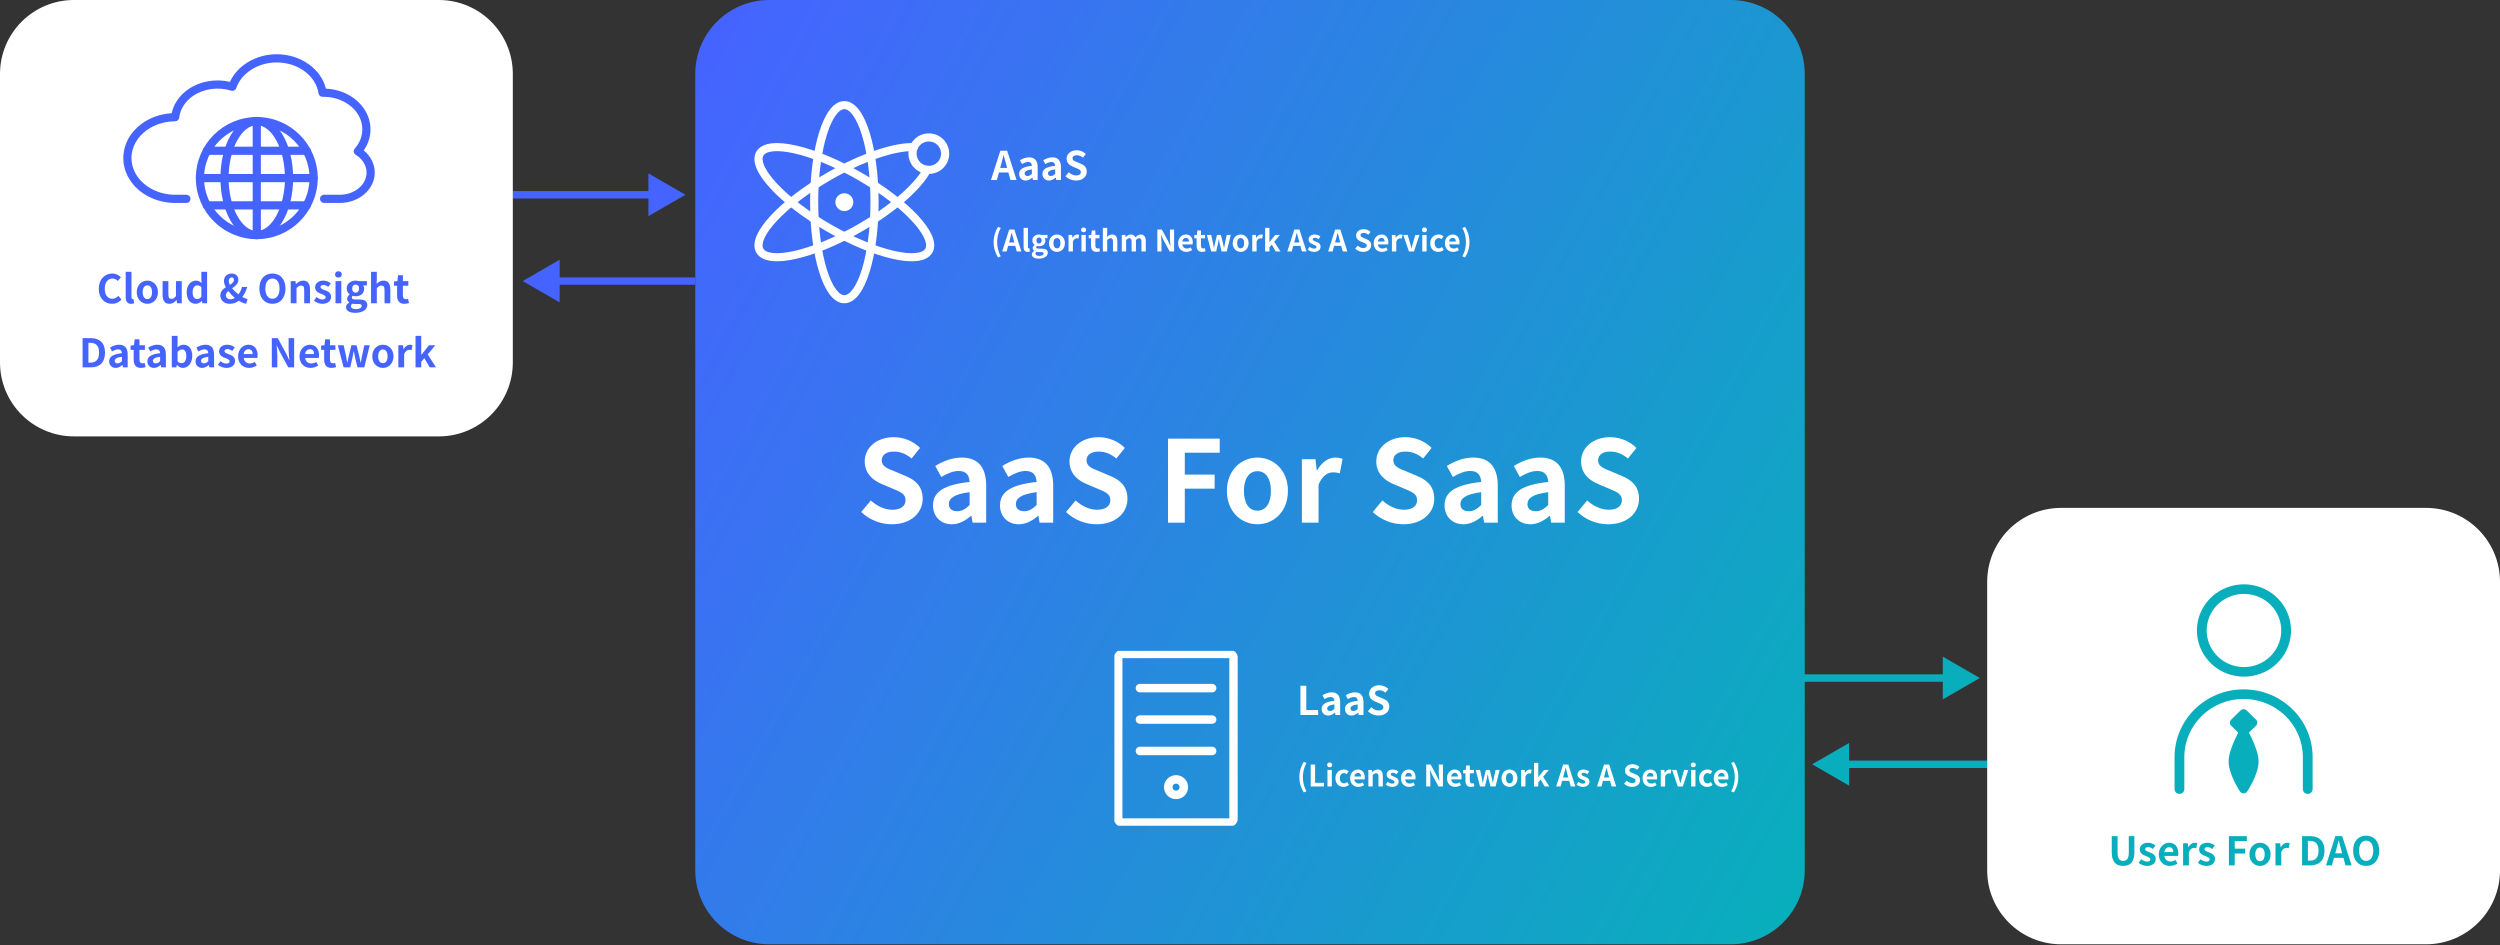 <svg width="960" height="363" viewBox="0 0 960 363" fill="none" xmlns="http://www.w3.org/2000/svg">
<rect x="0" y="0" width="960" height="363" fill="#333333" stroke="none"/>
<path fill-rule="evenodd" clip-rule="evenodd" d="M710.059 301.69L695.858 293.491L710.059 285.292V292.071H763.077V294.911H710.059V301.69Z" fill="#09AEBD"/>
<path fill-rule="evenodd" clip-rule="evenodd" d="M746.035 252.156L760.237 260.355L746.035 268.554V261.775H692.071V258.935H746.035V252.156Z" fill="#09AEBD"/>
<path fill-rule="evenodd" clip-rule="evenodd" d="M214.911 116.128L200.71 107.929L214.911 99.73L214.911 106.509L266.982 106.509L266.982 109.349L214.911 109.349L214.911 116.128Z" fill="#4564FF"/>
<path fill-rule="evenodd" clip-rule="evenodd" d="M248.994 66.594L263.195 74.793L248.994 82.992L248.994 76.213L196.923 76.213L196.923 73.373L248.994 73.373L248.994 66.594Z" fill="#4564FF"/>
<path d="M266.982 28.402C266.982 12.716 279.698 0 295.385 0H664.615C680.301 0 693.018 12.716 693.018 28.402V334.201C693.018 349.887 680.301 362.604 664.615 362.604H295.385C279.698 362.604 266.982 349.887 266.982 334.201V28.402Z" fill="url(#paint0_linear_46_4)"/>
<path d="M617.54 201.32C613.229 201.32 608.917 199.621 605.781 196.616L609.483 192.174C611.791 194.308 614.84 195.745 617.671 195.745C621.024 195.745 622.81 194.308 622.81 192.044C622.81 189.648 620.85 188.908 617.976 187.688L613.664 185.859C610.398 184.509 607.132 181.896 607.132 177.193C607.132 171.923 611.748 167.873 618.28 167.873C622.026 167.873 625.771 169.354 628.384 172.01L625.118 176.061C623.071 174.362 620.937 173.404 618.28 173.404C615.45 173.404 613.664 174.667 613.664 176.801C613.664 179.109 615.929 179.937 618.672 181.025L622.897 182.811C626.816 184.422 629.386 186.905 629.386 191.564C629.386 196.834 624.987 201.32 617.54 201.32Z" fill="white"/>
<path d="M587.672 201.32C583.317 201.32 580.443 198.228 580.443 194.09C580.443 188.864 584.667 186.121 594.51 185.075C594.379 182.68 593.334 180.851 590.329 180.851C588.064 180.851 585.887 181.853 583.622 183.159L581.314 178.935C584.188 177.149 587.672 175.712 591.505 175.712C597.689 175.712 600.868 179.414 600.868 186.469V200.71H595.642L595.207 198.097H595.032C592.899 199.926 590.46 201.32 587.672 201.32ZM589.763 196.311C591.592 196.311 592.942 195.44 594.51 193.916V188.995C588.543 189.735 586.54 191.39 586.54 193.568C586.54 195.484 587.89 196.311 589.763 196.311Z" fill="white"/>
<path d="M561.942 201.32C557.587 201.32 554.713 198.228 554.713 194.09C554.713 188.864 558.937 186.121 568.779 185.075C568.649 182.68 567.604 180.851 564.599 180.851C562.334 180.851 560.156 181.853 557.892 183.159L555.584 178.935C558.458 177.149 561.942 175.712 565.774 175.712C571.959 175.712 575.138 179.414 575.138 186.469V200.71H569.912L569.476 198.097H569.302C567.168 199.926 564.729 201.32 561.942 201.32ZM564.032 196.311C565.862 196.311 567.212 195.44 568.779 193.916V188.995C562.813 189.735 560.81 191.39 560.81 193.568C560.81 195.484 562.16 196.311 564.032 196.311Z" fill="white"/>
<path d="M538.903 201.32C534.591 201.32 530.28 199.621 527.144 196.616L530.846 192.174C533.154 194.308 536.203 195.745 539.034 195.745C542.387 195.745 544.172 194.308 544.172 192.044C544.172 189.648 542.213 188.908 539.338 187.688L535.027 185.859C531.761 184.509 528.494 181.896 528.494 177.193C528.494 171.923 533.111 167.873 539.643 167.873C543.389 167.873 547.134 169.354 549.747 172.01L546.481 176.061C544.434 174.362 542.3 173.404 539.643 173.404C536.812 173.404 535.027 174.667 535.027 176.801C535.027 179.109 537.292 179.937 540.035 181.025L544.26 182.811C548.179 184.422 550.749 186.905 550.749 191.564C550.749 196.834 546.35 201.32 538.903 201.32Z" fill="white"/>
<path d="M499.92 200.71V176.322H505.146L505.625 180.633H505.756C507.542 177.454 510.155 175.712 512.681 175.712C514.031 175.712 514.815 175.93 515.555 176.235L514.466 181.766C513.595 181.504 512.898 181.374 511.897 181.374C509.981 181.374 507.672 182.637 506.322 186.164V200.71H499.92Z" fill="white"/>
<path d="M482.85 201.32C476.753 201.32 471.135 196.616 471.135 188.516C471.135 180.416 476.753 175.712 482.85 175.712C488.947 175.712 494.565 180.416 494.565 188.516C494.565 196.616 488.947 201.32 482.85 201.32ZM482.85 196.094C486.16 196.094 488.032 193.132 488.032 188.516C488.032 183.943 486.16 180.938 482.85 180.938C479.54 180.938 477.667 183.943 477.667 188.516C477.667 193.132 479.54 196.094 482.85 196.094Z" fill="white"/>
<path d="M448.514 200.71V168.439H468.373V173.84H454.96V182.245H466.414V187.645H454.96V200.71H448.514Z" fill="white"/>
<path d="M421.096 201.32C416.785 201.32 412.473 199.621 409.337 196.616L413.039 192.174C415.347 194.308 418.396 195.745 421.227 195.745C424.58 195.745 426.366 194.308 426.366 192.044C426.366 189.648 424.406 188.908 421.531 187.688L417.22 185.859C413.954 184.509 410.687 181.896 410.687 177.193C410.687 171.923 415.304 167.873 421.836 167.873C425.582 167.873 429.327 169.354 431.94 172.01L428.674 176.061C426.627 174.362 424.493 173.404 421.836 173.404C419.006 173.404 417.22 174.667 417.22 176.801C417.22 179.109 419.485 179.937 422.228 181.025L426.453 182.811C430.372 184.422 432.942 186.905 432.942 191.564C432.942 196.834 428.543 201.32 421.096 201.32Z" fill="white"/>
<path d="M391.228 201.32C386.873 201.32 383.999 198.228 383.999 194.09C383.999 188.864 388.223 186.121 398.066 185.075C397.935 182.68 396.89 180.851 393.885 180.851C391.62 180.851 389.443 181.853 387.178 183.159L384.87 178.935C387.744 177.149 391.228 175.712 395.061 175.712C401.245 175.712 404.424 179.414 404.424 186.469V200.71H399.198L398.763 198.097H398.588C396.454 199.926 394.016 201.32 391.228 201.32ZM393.319 196.311C395.148 196.311 396.498 195.44 398.066 193.916V188.995C392.099 189.735 390.096 191.39 390.096 193.568C390.096 195.484 391.446 196.311 393.319 196.311Z" fill="white"/>
<path d="M365.498 201.32C361.143 201.32 358.269 198.228 358.269 194.09C358.269 188.864 362.493 186.121 372.335 185.075C372.205 182.68 371.159 180.851 368.154 180.851C365.89 180.851 363.712 181.853 361.448 183.159L359.14 178.935C362.014 177.149 365.498 175.712 369.33 175.712C375.514 175.712 378.694 179.414 378.694 186.469V200.71H373.468L373.032 198.097H372.858C370.724 199.926 368.285 201.32 365.498 201.32ZM367.588 196.311C369.417 196.311 370.767 195.44 372.335 193.916V188.995C366.369 189.735 364.366 191.39 364.366 193.568C364.366 195.484 365.716 196.311 367.588 196.311Z" fill="white"/>
<path d="M342.459 201.32C338.147 201.32 333.836 199.621 330.7 196.616L334.402 192.174C336.71 194.308 339.759 195.745 342.589 195.745C345.943 195.745 347.728 194.308 347.728 192.044C347.728 189.648 345.769 188.908 342.894 187.688L338.583 185.859C335.317 184.509 332.05 181.896 332.05 177.193C332.05 171.923 336.667 167.873 343.199 167.873C346.944 167.873 350.69 169.354 353.303 172.01L350.037 176.061C347.99 174.362 345.856 173.404 343.199 173.404C340.368 173.404 338.583 174.667 338.583 176.801C338.583 179.109 340.847 179.937 343.591 181.025L347.815 182.811C351.735 184.422 354.304 186.905 354.304 191.564C354.304 196.834 349.906 201.32 342.459 201.32Z" fill="white"/>
<path d="M562.571 98.863L561.538 98.42C562.492 96.761 562.924 94.853 562.924 92.978C562.924 91.126 562.492 89.206 561.538 87.547L562.571 87.104C563.651 88.854 564.276 90.717 564.276 92.978C564.276 95.261 563.651 97.102 562.571 98.863Z" fill="white"/>
<path d="M558.015 96.727C556.232 96.727 554.845 95.489 554.845 93.387C554.845 91.331 556.3 90.047 557.811 90.047C559.56 90.047 560.469 91.331 560.469 93.08C560.469 93.398 560.435 93.705 560.39 93.853H556.47C556.606 94.898 557.288 95.443 558.231 95.443C558.754 95.443 559.208 95.284 559.662 95L560.231 96.023C559.606 96.454 558.799 96.727 558.015 96.727ZM556.447 92.739H559.038C559.038 91.887 558.651 91.342 557.833 91.342C557.163 91.342 556.572 91.819 556.447 92.739Z" fill="white"/>
<path d="M552.3 96.727C550.539 96.727 549.198 95.5 549.198 93.387C549.198 91.274 550.721 90.047 552.447 90.047C553.231 90.047 553.834 90.354 554.299 90.751L553.504 91.831C553.186 91.558 552.891 91.41 552.538 91.41C551.561 91.41 550.902 92.194 550.902 93.387C550.902 94.591 551.573 95.364 552.482 95.364C552.936 95.364 553.368 95.148 553.72 94.853L554.39 95.955C553.777 96.489 553.004 96.727 552.3 96.727Z" fill="white"/>
<path d="M546.145 96.568V90.206H547.815V96.568H546.145ZM546.986 89.183C546.407 89.183 546.009 88.82 546.009 88.263C546.009 87.718 546.407 87.354 546.986 87.354C547.554 87.354 547.952 87.718 547.952 88.263C547.952 88.82 547.554 89.183 546.986 89.183Z" fill="white"/>
<path d="M541.031 96.568L538.861 90.206H540.542L541.474 93.376C541.644 94 541.815 94.659 541.985 95.307H542.042C542.212 94.659 542.383 94 542.553 93.376L543.485 90.206H545.087L542.962 96.568H541.031Z" fill="white"/>
<path d="M534.496 96.568V90.206H535.859L535.984 91.331H536.018C536.484 90.501 537.166 90.047 537.825 90.047C538.177 90.047 538.381 90.104 538.574 90.183L538.29 91.626C538.063 91.558 537.881 91.524 537.62 91.524C537.12 91.524 536.518 91.853 536.166 92.773V96.568H534.496Z" fill="white"/>
<path d="M530.667 96.727C528.883 96.727 527.497 95.489 527.497 93.387C527.497 91.331 528.951 90.047 530.462 90.047C532.212 90.047 533.121 91.331 533.121 93.08C533.121 93.398 533.087 93.705 533.041 93.853H529.122C529.258 94.898 529.94 95.443 530.883 95.443C531.405 95.443 531.86 95.284 532.314 95L532.882 96.023C532.257 96.454 531.451 96.727 530.667 96.727ZM529.099 92.739H531.689C531.689 91.887 531.303 91.342 530.485 91.342C529.815 91.342 529.224 91.819 529.099 92.739Z" fill="white"/>
<path d="M523.452 96.727C522.327 96.727 521.203 96.284 520.385 95.5L521.35 94.341C521.952 94.898 522.748 95.273 523.486 95.273C524.361 95.273 524.827 94.898 524.827 94.307C524.827 93.682 524.315 93.489 523.566 93.171L522.441 92.694C521.589 92.342 520.737 91.66 520.737 90.433C520.737 89.058 521.941 88.002 523.645 88.002C524.622 88.002 525.599 88.388 526.281 89.081L525.429 90.138C524.895 89.695 524.338 89.445 523.645 89.445C522.907 89.445 522.441 89.774 522.441 90.331C522.441 90.933 523.032 91.149 523.747 91.433L524.849 91.899C525.872 92.319 526.542 92.967 526.542 94.182C526.542 95.557 525.395 96.727 523.452 96.727Z" fill="white"/>
<path d="M512.919 92.183L512.669 93.103H514.668L514.418 92.183C514.157 91.308 513.93 90.342 513.691 89.433H513.634C513.419 90.354 513.169 91.308 512.919 92.183ZM510.01 96.568L512.703 88.15H514.68L517.384 96.568H515.623L515.032 94.409H512.305L511.714 96.568H510.01Z" fill="white"/>
<path d="M504.572 96.727C503.72 96.727 502.788 96.352 502.152 95.83L502.913 94.784C503.481 95.228 504.026 95.477 504.617 95.477C505.253 95.477 505.537 95.205 505.537 94.807C505.537 94.33 504.878 94.114 504.208 93.853C503.402 93.546 502.504 93.058 502.504 91.99C502.504 90.853 503.424 90.047 504.878 90.047C505.799 90.047 506.514 90.433 507.037 90.831L506.287 91.842C505.833 91.512 505.39 91.297 504.924 91.297C504.345 91.297 504.072 91.546 504.072 91.91C504.072 92.376 504.663 92.546 505.333 92.796C506.174 93.114 507.105 93.535 507.105 94.716C507.105 95.83 506.23 96.727 504.572 96.727Z" fill="white"/>
<path d="M497.231 92.183L496.981 93.103H498.98L498.73 92.183C498.469 91.308 498.242 90.342 498.003 89.433H497.946C497.731 90.354 497.481 91.308 497.231 92.183ZM494.322 96.568L497.015 88.15H498.992L501.696 96.568H499.935L499.344 94.409H496.617L496.026 96.568H494.322Z" fill="white"/>
<path d="M485.812 96.568V87.502H487.46V92.944H487.505L489.675 90.206H491.504L489.323 92.83L491.709 96.568H489.902L488.357 93.932L487.46 94.955V96.568H485.812Z" fill="white"/>
<path d="M480.864 96.568V90.206H482.228L482.353 91.331H482.387C482.852 90.501 483.534 90.047 484.193 90.047C484.545 90.047 484.75 90.104 484.943 90.183L484.659 91.626C484.432 91.558 484.25 91.524 483.989 91.524C483.489 91.524 482.887 91.853 482.534 92.773V96.568H480.864Z" fill="white"/>
<path d="M476.411 96.727C474.821 96.727 473.355 95.5 473.355 93.387C473.355 91.274 474.821 90.047 476.411 90.047C478.002 90.047 479.467 91.274 479.467 93.387C479.467 95.5 478.002 96.727 476.411 96.727ZM476.411 95.364C477.275 95.364 477.763 94.591 477.763 93.387C477.763 92.194 477.275 91.41 476.411 91.41C475.548 91.41 475.059 92.194 475.059 93.387C475.059 94.591 475.548 95.364 476.411 95.364Z" fill="white"/>
<path d="M465.09 96.568L463.443 90.206H465.113L465.806 93.341C465.931 93.966 466.01 94.569 466.124 95.205H466.17C466.294 94.569 466.408 93.955 466.567 93.341L467.34 90.206H468.817L469.612 93.341C469.76 93.966 469.873 94.569 470.01 95.205H470.066C470.18 94.569 470.271 93.966 470.384 93.341L471.077 90.206H472.623L471.055 96.568H469.089L468.419 93.796C468.283 93.194 468.18 92.614 468.055 91.944H467.999C467.874 92.614 467.783 93.205 467.646 93.796L466.999 96.568H465.09Z" fill="white"/>
<path d="M461.592 96.727C460.081 96.727 459.502 95.761 459.502 94.341V91.524H458.604V90.285L459.592 90.206L459.786 88.49H461.172V90.206H462.739V91.524H461.172V94.341C461.172 95.068 461.467 95.409 462.035 95.409C462.24 95.409 462.489 95.341 462.66 95.273L462.933 96.489C462.592 96.602 462.149 96.727 461.592 96.727Z" fill="white"/>
<path d="M455.567 96.727C453.783 96.727 452.397 95.489 452.397 93.387C452.397 91.331 453.851 90.047 455.362 90.047C457.112 90.047 458.021 91.331 458.021 93.08C458.021 93.398 457.987 93.705 457.941 93.853H454.022C454.158 94.898 454.84 95.443 455.783 95.443C456.305 95.443 456.76 95.284 457.214 95L457.782 96.023C457.157 96.454 456.351 96.727 455.567 96.727ZM453.999 92.739H456.589C456.589 91.887 456.203 91.342 455.385 91.342C454.715 91.342 454.124 91.819 453.999 92.739Z" fill="white"/>
<path d="M444.421 96.568V88.15H446.137L448.579 92.637L449.42 94.455H449.477C449.397 93.58 449.261 92.467 449.261 91.512V88.15H450.852V96.568H449.148L446.716 92.069L445.864 90.263H445.807C445.887 91.171 446.012 92.228 446.012 93.194V96.568H444.421Z" fill="white"/>
<path d="M430.761 96.568V90.206H432.124L432.249 91.058H432.283C432.817 90.501 433.408 90.047 434.237 90.047C435.146 90.047 435.68 90.456 435.987 91.16C436.566 90.547 437.18 90.047 438.009 90.047C439.361 90.047 439.986 91.001 439.986 92.603V96.568H438.316V92.808C438.316 91.819 438.032 91.478 437.43 91.478C437.066 91.478 436.657 91.717 436.203 92.194V96.568H434.544V92.808C434.544 91.819 434.249 91.478 433.646 91.478C433.283 91.478 432.874 91.717 432.431 92.194V96.568H430.761Z" fill="white"/>
<path d="M423.494 96.568V87.502H425.164V89.785L425.084 90.978C425.595 90.501 426.22 90.047 427.084 90.047C428.458 90.047 429.049 91.001 429.049 92.603V96.568H427.379V92.808C427.379 91.819 427.106 91.478 426.482 91.478C425.959 91.478 425.63 91.728 425.164 92.194V96.568H423.494Z" fill="white"/>
<path d="M421.052 96.727C419.541 96.727 418.961 95.761 418.961 94.341V91.524H418.064V90.285L419.052 90.206L419.246 88.49H420.632V90.206H422.199V91.524H420.632V94.341C420.632 95.068 420.927 95.409 421.495 95.409C421.699 95.409 421.949 95.341 422.12 95.273L422.392 96.489C422.052 96.602 421.609 96.727 421.052 96.727Z" fill="white"/>
<path d="M415.273 96.568V90.206H416.943V96.568H415.273ZM416.113 89.183C415.534 89.183 415.136 88.82 415.136 88.263C415.136 87.718 415.534 87.354 416.113 87.354C416.681 87.354 417.079 87.718 417.079 88.263C417.079 88.82 416.681 89.183 416.113 89.183Z" fill="white"/>
<path d="M410.324 96.568V90.206H411.688L411.813 91.331H411.847C412.312 90.501 412.994 90.047 413.653 90.047C414.005 90.047 414.21 90.104 414.403 90.183L414.119 91.626C413.892 91.558 413.71 91.524 413.448 91.524C412.949 91.524 412.346 91.853 411.994 92.773V96.568H410.324Z" fill="white"/>
<path d="M405.871 96.727C404.281 96.727 402.815 95.5 402.815 93.387C402.815 91.274 404.281 90.047 405.871 90.047C407.462 90.047 408.927 91.274 408.927 93.387C408.927 95.5 407.462 96.727 405.871 96.727ZM405.871 95.364C406.734 95.364 407.223 94.591 407.223 93.387C407.223 92.194 406.734 91.41 405.871 91.41C405.008 91.41 404.519 92.194 404.519 93.387C404.519 94.591 405.008 95.364 405.871 95.364Z" fill="white"/>
<path d="M398.883 99.329C397.383 99.329 396.224 98.817 396.224 97.693C396.224 97.159 396.554 96.704 397.133 96.375V96.318C396.804 96.102 396.554 95.773 396.554 95.25C396.554 94.773 396.883 94.33 397.27 94.057V94.012C396.826 93.694 396.418 93.092 396.418 92.342C396.418 90.853 397.633 90.047 398.985 90.047C399.337 90.047 399.678 90.115 399.939 90.206H402.234V91.433H401.155C401.314 91.649 401.439 92.001 401.439 92.399C401.439 93.83 400.348 94.557 398.985 94.557C398.735 94.557 398.44 94.5 398.167 94.409C397.997 94.557 397.894 94.694 397.894 94.955C397.894 95.296 398.144 95.477 398.894 95.477H399.973C401.507 95.477 402.348 95.955 402.348 97.068C402.348 98.352 401.007 99.329 398.883 99.329ZM398.985 93.523C399.542 93.523 399.985 93.103 399.985 92.342C399.985 91.603 399.553 91.183 398.985 91.183C398.417 91.183 397.985 91.603 397.985 92.342C397.985 93.103 398.428 93.523 398.985 93.523ZM399.133 98.272C400.087 98.272 400.746 97.852 400.746 97.352C400.746 96.897 400.371 96.784 399.689 96.784H398.917C398.531 96.784 398.258 96.75 398.031 96.693C397.747 96.92 397.622 97.17 397.622 97.431C397.622 97.966 398.213 98.272 399.133 98.272Z" fill="white"/>
<path d="M394.629 96.727C393.47 96.727 393.061 95.966 393.061 94.784V87.502H394.731V94.853C394.731 95.239 394.902 95.364 395.061 95.364C395.129 95.364 395.174 95.364 395.288 95.341L395.492 96.579C395.299 96.659 395.026 96.727 394.629 96.727Z" fill="white"/>
<path d="M387.748 92.183L387.499 93.103H389.498L389.248 92.183C388.987 91.308 388.76 90.342 388.521 89.433H388.464C388.248 90.354 387.998 91.308 387.748 92.183ZM384.84 96.568L387.533 88.15H389.509L392.213 96.568H390.452L389.862 94.409H387.135L386.544 96.568H384.84Z" fill="white"/>
<path d="M383.25 98.863C382.182 97.102 381.557 95.261 381.557 92.978C381.557 90.717 382.182 88.854 383.25 87.104L384.295 87.547C383.341 89.206 382.909 91.126 382.909 92.978C382.909 94.853 383.341 96.761 384.295 98.42L383.25 98.863Z" fill="white"/>
<path d="M413.202 69.325C411.703 69.325 410.203 68.734 409.113 67.689L410.4 66.143C411.203 66.886 412.263 67.385 413.248 67.385C414.414 67.385 415.035 66.886 415.035 66.098C415.035 65.265 414.354 65.007 413.354 64.583L411.854 63.947C410.718 63.477 409.582 62.569 409.582 60.932C409.582 59.1 411.188 57.691 413.46 57.691C414.763 57.691 416.065 58.206 416.974 59.13L415.838 60.539C415.126 59.948 414.384 59.615 413.46 59.615C412.475 59.615 411.854 60.054 411.854 60.796C411.854 61.599 412.642 61.887 413.596 62.266L415.066 62.887C416.429 63.447 417.323 64.311 417.323 65.931C417.323 67.764 415.793 69.325 413.202 69.325Z" fill="white"/>
<path d="M402.814 69.325C401.299 69.325 400.299 68.249 400.299 66.81C400.299 64.992 401.768 64.038 405.192 63.674C405.146 62.841 404.783 62.205 403.738 62.205C402.95 62.205 402.193 62.553 401.405 63.008L400.602 61.538C401.602 60.917 402.814 60.417 404.147 60.417C406.298 60.417 407.403 61.705 407.403 64.159V69.112H405.586L405.434 68.204H405.374C404.631 68.84 403.783 69.325 402.814 69.325ZM403.541 67.582C404.177 67.582 404.647 67.279 405.192 66.749V65.038C403.117 65.295 402.42 65.871 402.42 66.628C402.42 67.295 402.889 67.582 403.541 67.582Z" fill="white"/>
<path d="M393.864 69.325C392.349 69.325 391.349 68.249 391.349 66.81C391.349 64.992 392.819 64.038 396.242 63.674C396.197 62.841 395.833 62.205 394.788 62.205C394 62.205 393.243 62.553 392.455 63.008L391.652 61.538C392.652 60.917 393.864 60.417 395.197 60.417C397.348 60.417 398.454 61.705 398.454 64.159V69.112H396.636L396.485 68.204H396.424C395.682 68.84 394.833 69.325 393.864 69.325ZM394.591 67.582C395.227 67.582 395.697 67.279 396.242 66.749V65.038C394.167 65.295 393.47 65.871 393.47 66.628C393.47 67.295 393.94 67.582 394.591 67.582Z" fill="white"/>
<path d="M384.409 63.265L384.076 64.492H386.742L386.409 63.265C386.06 62.099 385.757 60.811 385.439 59.599H385.363C385.076 60.827 384.742 62.099 384.409 63.265ZM380.531 69.112L384.121 57.888H386.757L390.362 69.112H388.014L387.227 66.234H383.591L382.803 69.112H380.531Z" fill="white"/>
<g clip-path="url(#clip0_46_4)">
<path fill-rule="evenodd" clip-rule="evenodd" d="M317.517 51.741C315.477 58.299 314.191 67.454 314.191 77.633C314.191 87.813 315.477 96.967 317.517 103.526C318.541 106.814 319.727 109.362 320.972 111.055C322.241 112.779 323.36 113.348 324.228 113.348C325.095 113.348 326.214 112.779 327.483 111.055C328.728 109.362 329.915 106.814 330.938 103.526C332.979 96.967 334.265 87.813 334.265 77.633C334.265 67.454 332.979 58.299 330.938 51.741C329.915 48.452 328.728 45.904 327.483 44.212C326.214 42.487 325.095 41.918 324.228 41.918C323.36 41.918 322.241 42.487 320.972 44.212C319.727 45.904 318.541 48.452 317.517 51.741ZM318.456 42.38C319.962 40.333 321.893 38.817 324.228 38.817C326.562 38.817 328.494 40.333 329.999 42.38C331.529 44.459 332.841 47.368 333.916 50.824C336.073 57.753 337.383 67.231 337.383 77.633C337.383 88.035 336.073 97.513 333.916 104.443C332.841 107.898 331.529 110.807 329.999 112.886C328.494 114.933 326.562 116.45 324.228 116.45C321.893 116.45 319.962 114.933 318.456 112.886C316.926 110.807 315.614 107.898 314.539 104.443C312.383 97.513 311.073 88.035 311.073 77.633C311.073 67.231 312.383 57.753 314.539 50.824C315.614 47.368 316.926 44.459 318.456 42.38Z" fill="white"/>
<path fill-rule="evenodd" clip-rule="evenodd" d="M298.329 70.468C303.018 75.505 310.345 81.19 319.208 86.28C328.07 91.37 336.683 94.839 343.413 96.36C346.788 97.123 349.6 97.375 351.695 97.149C353.832 96.918 354.886 96.238 355.32 95.491C355.754 94.744 355.818 93.495 354.951 91.54C354.1 89.621 352.475 87.325 350.123 84.799C345.434 79.762 338.107 74.077 329.244 68.987C320.382 63.897 311.769 60.428 305.039 58.907C301.664 58.144 298.852 57.892 296.757 58.118C294.62 58.349 293.566 59.029 293.132 59.776C292.698 60.523 292.634 61.772 293.501 63.727C294.352 65.646 295.977 67.942 298.329 70.468ZM290.648 64.979C289.619 62.659 289.264 60.236 290.432 58.225C291.599 56.214 293.885 55.309 296.42 55.035C298.995 54.757 302.184 55.081 305.73 55.882C312.841 57.489 321.747 61.1 330.803 66.301C339.859 71.502 347.456 77.369 352.411 82.692C354.882 85.346 356.758 87.93 357.804 90.288C358.833 92.608 359.188 95.031 358.02 97.042C356.853 99.053 354.567 99.958 352.032 100.232C349.457 100.51 346.268 100.186 342.722 99.385C335.611 97.778 326.704 94.167 317.649 88.966C308.593 83.765 300.996 77.897 296.041 72.575C293.57 69.921 291.694 67.336 290.648 64.979Z" fill="white"/>
<path fill-rule="evenodd" clip-rule="evenodd" d="M337.306 60.651C331.796 62.516 325.561 65.338 319.208 68.986L318.428 67.643L319.208 68.986C310.345 74.076 303.019 79.761 298.33 84.798C295.978 87.324 294.353 89.62 293.502 91.539C292.635 93.495 292.699 94.743 293.133 95.491C293.567 96.238 294.621 96.918 296.757 97.149C298.853 97.375 301.665 97.123 305.039 96.361C311.769 94.84 320.382 91.37 329.245 86.28L329.245 86.28C335.598 82.632 341.173 78.671 345.552 74.857C349.956 71.021 353.062 67.411 354.588 64.484C354.984 63.723 355.925 63.426 356.689 63.821C357.453 64.215 357.752 65.151 357.356 65.911C355.57 69.337 352.133 73.248 347.606 77.19C343.055 81.154 337.311 85.23 330.804 88.966C321.748 94.167 312.841 97.778 305.73 99.385C302.184 100.187 298.995 100.511 296.42 100.232C293.886 99.958 291.6 99.053 290.433 97.041C289.266 95.03 289.621 92.608 290.65 90.287C291.695 87.93 293.571 85.345 296.042 82.691C300.996 77.369 308.593 71.501 317.649 66.3L317.649 66.3C324.156 62.564 330.576 59.653 336.301 57.715C341.997 55.786 347.119 54.78 350.994 54.955C351.854 54.994 352.52 55.719 352.481 56.575C352.442 57.43 351.713 58.092 350.853 58.053C347.542 57.904 342.847 58.775 337.306 60.651Z" fill="white"/>
<path d="M326.113 77.633C326.113 78.67 325.27 79.509 324.228 79.509C323.185 79.509 322.342 78.67 322.342 77.633C322.342 76.596 323.185 75.757 324.228 75.757C325.27 75.757 326.113 76.596 326.113 77.633Z" fill="white"/>
<path fill-rule="evenodd" clip-rule="evenodd" d="M324.228 77.308C324.046 77.308 323.901 77.453 323.901 77.633C323.901 77.814 324.046 77.958 324.228 77.958C324.409 77.958 324.554 77.814 324.554 77.633C324.554 77.453 324.409 77.308 324.228 77.308ZM320.783 77.633C320.783 75.74 322.324 74.207 324.228 74.207C326.131 74.207 327.672 75.74 327.672 77.633C327.672 79.526 326.131 81.06 324.228 81.06C322.324 81.06 320.783 79.526 320.783 77.633Z" fill="white"/>
<path fill-rule="evenodd" clip-rule="evenodd" d="M356.672 54.316C354.071 54.316 351.963 56.413 351.963 59C351.963 61.588 354.071 63.685 356.672 63.685C359.273 63.685 361.382 61.588 361.382 59C361.382 56.413 359.273 54.316 356.672 54.316ZM348.845 59C348.845 54.7 352.349 51.214 356.672 51.214C360.995 51.214 364.5 54.7 364.5 59C364.5 63.301 360.995 66.787 356.672 66.787C352.349 66.787 348.845 63.301 348.845 59Z" fill="white"/>
</g>
<path d="M665.811 304.307L664.777 303.864C665.731 302.205 666.163 300.296 666.163 298.422C666.163 296.57 665.731 294.65 664.777 292.991L665.811 292.548C666.89 294.298 667.515 296.161 667.515 298.422C667.515 300.705 666.89 302.546 665.811 304.307Z" fill="white"/>
<path d="M661.255 302.171C659.471 302.171 658.085 300.933 658.085 298.831C658.085 296.775 659.539 295.491 661.05 295.491C662.8 295.491 663.709 296.775 663.709 298.524C663.709 298.842 663.675 299.149 663.629 299.297H659.71C659.846 300.342 660.528 300.887 661.471 300.887C661.993 300.887 662.448 300.728 662.902 300.444L663.47 301.467C662.845 301.898 662.039 302.171 661.255 302.171ZM659.687 298.183H662.277C662.277 297.331 661.891 296.786 661.073 296.786C660.403 296.786 659.812 297.263 659.687 298.183Z" fill="white"/>
<path d="M655.539 302.171C653.778 302.171 652.438 300.944 652.438 298.831C652.438 296.718 653.96 295.491 655.687 295.491C656.471 295.491 657.073 295.797 657.539 296.195L656.744 297.274C656.425 297.002 656.13 296.854 655.778 296.854C654.801 296.854 654.142 297.638 654.142 298.831C654.142 300.035 654.812 300.808 655.721 300.808C656.175 300.808 656.607 300.592 656.959 300.296L657.63 301.398C657.016 301.932 656.244 302.171 655.539 302.171Z" fill="white"/>
<path d="M649.385 302.012V295.65H651.055V302.012H649.385ZM650.226 294.627C649.646 294.627 649.249 294.264 649.249 293.707C649.249 293.162 649.646 292.798 650.226 292.798C650.794 292.798 651.191 293.162 651.191 293.707C651.191 294.264 650.794 294.627 650.226 294.627Z" fill="white"/>
<path d="M644.271 302.012L642.101 295.65H643.782L644.714 298.819C644.884 299.444 645.054 300.103 645.225 300.751H645.282C645.452 300.103 645.622 299.444 645.793 298.819L646.724 295.65H648.326L646.202 302.012H644.271Z" fill="white"/>
<path d="M637.736 302.012V295.65H639.099L639.224 296.775H639.258C639.724 295.945 640.405 295.491 641.064 295.491C641.417 295.491 641.621 295.548 641.814 295.627L641.53 297.07C641.303 297.002 641.121 296.968 640.86 296.968C640.36 296.968 639.758 297.297 639.406 298.217V302.012H637.736Z" fill="white"/>
<path d="M633.906 302.171C632.123 302.171 630.737 300.933 630.737 298.831C630.737 296.775 632.191 295.491 633.702 295.491C635.451 295.491 636.36 296.775 636.36 298.524C636.36 298.842 636.326 299.149 636.281 299.297H632.361C632.498 300.342 633.179 300.887 634.122 300.887C634.645 300.887 635.099 300.728 635.554 300.444L636.122 301.467C635.497 301.898 634.69 302.171 633.906 302.171ZM632.338 298.183H634.929C634.929 297.331 634.542 296.786 633.725 296.786C633.054 296.786 632.463 297.263 632.338 298.183Z" fill="white"/>
<path d="M626.692 302.171C625.567 302.171 624.442 301.728 623.624 300.944L624.59 299.785C625.192 300.342 625.987 300.717 626.726 300.717C627.601 300.717 628.066 300.342 628.066 299.751C628.066 299.126 627.555 298.933 626.805 298.615L625.681 298.138C624.829 297.786 623.976 297.104 623.976 295.877C623.976 294.502 625.181 293.446 626.885 293.446C627.862 293.446 628.839 293.832 629.521 294.525L628.669 295.582C628.135 295.138 627.578 294.889 626.885 294.889C626.146 294.889 625.681 295.218 625.681 295.775C625.681 296.377 626.271 296.593 626.987 296.877L628.089 297.342C629.112 297.763 629.782 298.41 629.782 299.626C629.782 301.001 628.634 302.171 626.692 302.171Z" fill="white"/>
<path d="M616.158 297.627L615.908 298.547H617.907L617.658 297.627C617.396 296.752 617.169 295.786 616.93 294.877H616.874C616.658 295.797 616.408 296.752 616.158 297.627ZM613.25 302.012L615.942 293.593H617.919L620.623 302.012H618.862L618.271 299.853H615.544L614.954 302.012H613.25Z" fill="white"/>
<path d="M607.811 302.171C606.959 302.171 606.028 301.796 605.392 301.273L606.153 300.228C606.721 300.671 607.266 300.921 607.857 300.921C608.493 300.921 608.777 300.649 608.777 300.251C608.777 299.774 608.118 299.558 607.448 299.297C606.641 298.99 605.744 298.501 605.744 297.433C605.744 296.297 606.664 295.491 608.118 295.491C609.038 295.491 609.754 295.877 610.277 296.275L609.527 297.286C609.073 296.956 608.629 296.74 608.164 296.74C607.584 296.74 607.312 296.99 607.312 297.354C607.312 297.82 607.902 297.99 608.573 298.24C609.413 298.558 610.345 298.979 610.345 300.16C610.345 301.273 609.47 302.171 607.811 302.171Z" fill="white"/>
<path d="M600.47 297.627L600.22 298.547H602.22L601.97 297.627C601.709 296.752 601.481 295.786 601.243 294.877H601.186C600.97 295.797 600.72 296.752 600.47 297.627ZM597.562 302.012L600.254 293.593H602.231L604.935 302.012H603.174L602.583 299.853H599.857L599.266 302.012H597.562Z" fill="white"/>
<path d="M589.052 302.012V292.946H590.699V298.388H590.745L592.915 295.65H594.744L592.563 298.274L594.948 302.012H593.142L591.597 299.376L590.699 300.399V302.012H589.052Z" fill="white"/>
<path d="M584.104 302.012V295.65H585.467L585.592 296.775H585.626C586.092 295.945 586.774 295.491 587.433 295.491C587.785 295.491 587.989 295.548 588.182 295.627L587.898 297.07C587.671 297.002 587.489 296.968 587.228 296.968C586.728 296.968 586.126 297.297 585.774 298.217V302.012H584.104Z" fill="white"/>
<path d="M579.651 302.171C578.06 302.171 576.595 300.944 576.595 298.831C576.595 296.718 578.06 295.491 579.651 295.491C581.241 295.491 582.707 296.718 582.707 298.831C582.707 300.944 581.241 302.171 579.651 302.171ZM579.651 300.808C580.514 300.808 581.003 300.035 581.003 298.831C581.003 297.638 580.514 296.854 579.651 296.854C578.787 296.854 578.299 297.638 578.299 298.831C578.299 300.035 578.787 300.808 579.651 300.808Z" fill="white"/>
<path d="M568.33 302.012L566.682 295.65H568.352L569.045 298.785C569.17 299.41 569.25 300.012 569.364 300.649H569.409C569.534 300.012 569.648 299.399 569.807 298.785L570.579 295.65H572.056L572.851 298.785C572.999 299.41 573.113 300.012 573.249 300.649H573.306C573.419 300.012 573.51 299.41 573.624 298.785L574.317 295.65H575.862L574.294 302.012H572.329L571.658 299.24C571.522 298.638 571.42 298.058 571.295 297.388H571.238C571.113 298.058 571.022 298.649 570.886 299.24L570.238 302.012H568.33Z" fill="white"/>
<path d="M564.831 302.171C563.32 302.171 562.741 301.205 562.741 299.785V296.968H561.844V295.729L562.832 295.65L563.025 293.934H564.411V295.65H565.979V296.968H564.411V299.785C564.411 300.512 564.706 300.853 565.275 300.853C565.479 300.853 565.729 300.785 565.899 300.717L566.172 301.932C565.831 302.046 565.388 302.171 564.831 302.171Z" fill="white"/>
<path d="M558.806 302.171C557.023 302.171 555.637 300.933 555.637 298.831C555.637 296.775 557.091 295.491 558.602 295.491C560.352 295.491 561.26 296.775 561.26 298.524C561.26 298.842 561.226 299.149 561.181 299.297H557.261C557.398 300.342 558.079 300.887 559.022 300.887C559.545 300.887 559.999 300.728 560.454 300.444L561.022 301.467C560.397 301.898 559.59 302.171 558.806 302.171ZM557.239 298.183H559.829C559.829 297.331 559.443 296.786 558.625 296.786C557.954 296.786 557.364 297.263 557.239 298.183Z" fill="white"/>
<path d="M547.661 302.012V293.593H549.377L551.819 298.081L552.66 299.899H552.717C552.637 299.024 552.501 297.911 552.501 296.956V293.593H554.091V302.012H552.387L549.956 297.513L549.104 295.707H549.047C549.127 296.615 549.252 297.672 549.252 298.638V302.012H547.661Z" fill="white"/>
<path d="M541.122 302.171C539.338 302.171 537.952 300.933 537.952 298.831C537.952 296.775 539.406 295.491 540.917 295.491C542.667 295.491 543.576 296.775 543.576 298.524C543.576 298.842 543.541 299.149 543.496 299.297H539.577C539.713 300.342 540.395 300.887 541.337 300.887C541.86 300.887 542.315 300.728 542.769 300.444L543.337 301.467C542.712 301.898 541.906 302.171 541.122 302.171ZM539.554 298.183H542.144C542.144 297.331 541.758 296.786 540.94 296.786C540.27 296.786 539.679 297.263 539.554 298.183Z" fill="white"/>
<path d="M534.542 302.171C533.69 302.171 532.759 301.796 532.122 301.273L532.883 300.228C533.452 300.671 533.997 300.921 534.588 300.921C535.224 300.921 535.508 300.649 535.508 300.251C535.508 299.774 534.849 299.558 534.179 299.297C533.372 298.99 532.475 298.501 532.475 297.433C532.475 296.297 533.395 295.491 534.849 295.491C535.769 295.491 536.485 295.877 537.008 296.275L536.258 297.286C535.803 296.956 535.36 296.74 534.894 296.74C534.315 296.74 534.042 296.99 534.042 297.354C534.042 297.82 534.633 297.99 535.303 298.24C536.144 298.558 537.076 298.979 537.076 300.16C537.076 301.273 536.201 302.171 534.542 302.171Z" fill="white"/>
<path d="M525.446 302.012V295.65H526.81L526.935 296.49H526.969C527.525 295.945 528.173 295.491 529.036 295.491C530.411 295.491 531.002 296.445 531.002 298.047V302.012H529.332V298.251C529.332 297.263 529.059 296.922 528.434 296.922C527.912 296.922 527.582 297.172 527.116 297.638V302.012H525.446Z" fill="white"/>
<path d="M521.617 302.171C519.834 302.171 518.448 300.933 518.448 298.831C518.448 296.775 519.902 295.491 521.413 295.491C523.162 295.491 524.071 296.775 524.071 298.524C524.071 298.842 524.037 299.149 523.992 299.297H520.072C520.208 300.342 520.89 300.887 521.833 300.887C522.356 300.887 522.81 300.728 523.265 300.444L523.833 301.467C523.208 301.898 522.401 302.171 521.617 302.171ZM520.049 298.183H522.64C522.64 297.331 522.253 296.786 521.435 296.786C520.765 296.786 520.174 297.263 520.049 298.183Z" fill="white"/>
<path d="M515.902 302.171C514.141 302.171 512.8 300.944 512.8 298.831C512.8 296.718 514.323 295.491 516.05 295.491C516.833 295.491 517.436 295.797 517.901 296.195L517.106 297.274C516.788 297.002 516.493 296.854 516.14 296.854C515.163 296.854 514.504 297.638 514.504 298.831C514.504 300.035 515.175 300.808 516.084 300.808C516.538 300.808 516.97 300.592 517.322 300.296L517.992 301.398C517.379 301.932 516.606 302.171 515.902 302.171Z" fill="white"/>
<path d="M509.747 302.012V295.65H511.417V302.012H509.747ZM510.588 294.627C510.009 294.627 509.611 294.264 509.611 293.707C509.611 293.162 510.009 292.798 510.588 292.798C511.156 292.798 511.554 293.162 511.554 293.707C511.554 294.264 511.156 294.627 510.588 294.627Z" fill="white"/>
<path d="M503.316 302.012V293.593H504.997V300.603H508.417V302.012H503.316Z" fill="white"/>
<path d="M500.647 304.307C499.579 302.546 498.954 300.705 498.954 298.422C498.954 296.161 499.579 294.298 500.647 292.548L501.692 292.991C500.738 294.65 500.306 296.57 500.306 298.422C500.306 300.296 500.738 302.205 501.692 303.864L500.647 304.307Z" fill="white"/>
<path d="M529.371 274.768C527.872 274.768 526.372 274.178 525.281 273.132L526.569 271.587C527.372 272.33 528.432 272.829 529.417 272.829C530.583 272.829 531.204 272.33 531.204 271.542C531.204 270.709 530.522 270.451 529.523 270.027L528.023 269.391C526.887 268.921 525.751 268.012 525.751 266.376C525.751 264.544 527.357 263.135 529.629 263.135C530.931 263.135 532.234 263.65 533.143 264.574L532.007 265.983C531.295 265.392 530.553 265.059 529.629 265.059C528.644 265.059 528.023 265.498 528.023 266.24C528.023 267.043 528.811 267.331 529.765 267.709L531.234 268.331C532.598 268.891 533.491 269.754 533.491 271.375C533.491 273.208 531.961 274.768 529.371 274.768Z" fill="white"/>
<path d="M518.982 274.768C517.468 274.768 516.468 273.693 516.468 272.254C516.468 270.436 517.937 269.482 521.361 269.118C521.315 268.285 520.952 267.649 519.906 267.649C519.119 267.649 518.361 267.997 517.574 268.452L516.771 266.982C517.77 266.361 518.982 265.861 520.315 265.861C522.466 265.861 523.572 267.149 523.572 269.603V274.556H521.754L521.603 273.647H521.542C520.8 274.284 519.952 274.768 518.982 274.768ZM519.709 273.026C520.346 273.026 520.815 272.723 521.361 272.193V270.481C519.285 270.739 518.588 271.315 518.588 272.072C518.588 272.738 519.058 273.026 519.709 273.026Z" fill="white"/>
<path d="M510.033 274.768C508.518 274.768 507.518 273.693 507.518 272.254C507.518 270.436 508.987 269.482 512.411 269.118C512.365 268.285 512.002 267.649 510.957 267.649C510.169 267.649 509.412 267.997 508.624 268.452L507.821 266.982C508.821 266.361 510.033 265.861 511.366 265.861C513.517 265.861 514.622 267.149 514.622 269.603V274.556H512.805L512.653 273.647H512.593C511.85 274.284 511.002 274.768 510.033 274.768ZM510.76 273.026C511.396 273.026 511.866 272.723 512.411 272.193V270.481C510.336 270.739 509.639 271.315 509.639 272.072C509.639 272.738 510.108 273.026 510.76 273.026Z" fill="white"/>
<path d="M499.367 274.556V263.332H501.609V272.678H506.168V274.556H499.367Z" fill="white"/>
<g clip-path="url(#clip1_46_4)">
<path fill-rule="evenodd" clip-rule="evenodd" d="M436.102 264.24C436.102 263.341 436.834 262.613 437.738 262.613H465.458C466.361 262.613 467.094 263.341 467.094 264.24C467.094 265.139 466.361 265.867 465.458 265.867H437.738C436.834 265.867 436.102 265.139 436.102 264.24Z" fill="white"/>
<path fill-rule="evenodd" clip-rule="evenodd" d="M436.102 276.311C436.102 275.412 436.834 274.684 437.738 274.684H465.458C466.361 274.684 467.094 275.412 467.094 276.311C467.094 277.21 466.361 277.938 465.458 277.938H437.738C436.834 277.938 436.102 277.21 436.102 276.311Z" fill="white"/>
<path fill-rule="evenodd" clip-rule="evenodd" d="M436.102 288.379C436.102 287.48 436.834 286.752 437.738 286.752H465.458C466.361 286.752 467.094 287.48 467.094 288.379C467.094 289.278 466.361 290.006 465.458 290.006H437.738C436.834 290.006 436.102 289.278 436.102 288.379Z" fill="white"/>
<path fill-rule="evenodd" clip-rule="evenodd" d="M451.599 300.902C450.844 300.902 450.232 301.511 450.232 302.261C450.232 303.012 450.844 303.62 451.599 303.62C452.354 303.62 452.965 303.012 452.965 302.261C452.965 301.511 452.354 300.902 451.599 300.902ZM446.96 302.261C446.96 299.713 449.037 297.647 451.599 297.647C454.161 297.647 456.238 299.713 456.238 302.261C456.238 304.809 454.161 306.875 451.599 306.875C449.037 306.875 446.96 304.809 446.96 302.261Z" fill="white"/>
<path fill-rule="evenodd" clip-rule="evenodd" d="M427.782 252.566C427.782 250.874 429.161 249.503 430.861 249.503H472.208C473.908 249.503 475.287 250.874 475.287 252.566V314.394C475.287 316.085 473.908 317.456 472.208 317.456H430.861C429.161 317.456 427.782 316.085 427.782 314.394V252.566ZM431.008 252.711V314.248H472.061V252.711H431.008Z" fill="white"/>
</g>
<path d="M0 28.402C0 12.716 12.716 0 28.402 0H168.521C184.207 0 196.923 12.716 196.923 28.402V139.172C196.923 154.858 184.207 167.574 168.521 167.574H28.402C12.716 167.574 0 154.858 0 139.172V28.402Z" fill="white"/>
<path d="M159.562 141.065V128.977H161.759V136.233H161.819L164.713 132.582H167.151L164.243 136.081L167.424 141.065H165.016L162.955 137.551L161.759 138.914V141.065H159.562Z" fill="#4564FF"/>
<path d="M152.965 141.065V132.582H154.782L154.949 134.082H154.994C155.615 132.976 156.524 132.37 157.403 132.37C157.873 132.37 158.145 132.446 158.403 132.552L158.024 134.476C157.721 134.385 157.479 134.339 157.13 134.339C156.464 134.339 155.661 134.779 155.191 136.006V141.065H152.965Z" fill="#4564FF"/>
<path d="M147.027 141.277C144.906 141.277 142.952 139.641 142.952 136.824C142.952 134.006 144.906 132.37 147.027 132.37C149.148 132.37 151.102 134.006 151.102 136.824C151.102 139.641 149.148 141.277 147.027 141.277ZM147.027 139.459C148.178 139.459 148.83 138.429 148.83 136.824C148.83 135.233 148.178 134.188 147.027 134.188C145.876 134.188 145.224 135.233 145.224 136.824C145.224 138.429 145.876 139.459 147.027 139.459Z" fill="#4564FF"/>
<path d="M131.933 141.065L129.736 132.582H131.963L132.887 136.763C133.053 137.596 133.16 138.399 133.311 139.247H133.372C133.538 138.399 133.69 137.581 133.902 136.763L134.932 132.582H136.901L137.961 136.763C138.158 137.596 138.31 138.399 138.492 139.247H138.567C138.719 138.399 138.84 137.596 138.991 136.763L139.915 132.582H141.976L139.885 141.065H137.265L136.371 137.369C136.189 136.566 136.053 135.794 135.886 134.9H135.81C135.644 135.794 135.523 136.581 135.341 137.369L134.477 141.065H131.933Z" fill="#4564FF"/>
<path d="M127.268 141.277C125.253 141.277 124.481 139.99 124.481 138.096V134.339H123.284V132.688L124.602 132.582L124.859 130.295H126.707V132.582H128.798V134.339H126.707V138.096C126.707 139.066 127.101 139.52 127.859 139.52C128.131 139.52 128.465 139.429 128.692 139.338L129.055 140.959C128.601 141.11 128.01 141.277 127.268 141.277Z" fill="#4564FF"/>
<path d="M119.235 141.277C116.856 141.277 115.008 139.626 115.008 136.824C115.008 134.082 116.947 132.37 118.962 132.37C121.295 132.37 122.507 134.082 122.507 136.415C122.507 136.839 122.461 137.248 122.4 137.445H117.174C117.356 138.838 118.265 139.565 119.522 139.565C120.219 139.565 120.825 139.353 121.431 138.975L122.188 140.338C121.355 140.914 120.28 141.277 119.235 141.277ZM117.144 135.96H120.598C120.598 134.824 120.083 134.097 118.992 134.097C118.098 134.097 117.311 134.733 117.144 135.96Z" fill="#4564FF"/>
<path d="M104.374 141.065V129.84H106.661L109.918 135.824L111.039 138.248H111.115C111.009 137.081 110.827 135.597 110.827 134.324V129.84H112.948V141.065H110.676L107.434 135.066L106.298 132.658H106.222C106.328 133.87 106.495 135.279 106.495 136.566V141.065H104.374Z" fill="#4564FF"/>
<path d="M95.655 141.277C93.276 141.277 91.428 139.626 91.428 136.824C91.428 134.082 93.367 132.37 95.382 132.37C97.715 132.37 98.927 134.082 98.927 136.415C98.927 136.839 98.881 137.248 98.821 137.445H93.595C93.776 138.838 94.685 139.565 95.942 139.565C96.639 139.565 97.245 139.353 97.851 138.975L98.609 140.338C97.775 140.914 96.7 141.277 95.655 141.277ZM93.564 135.96H97.018C97.018 134.824 96.503 134.097 95.412 134.097C94.519 134.097 93.731 134.733 93.564 135.96Z" fill="#4564FF"/>
<path d="M86.882 141.277C85.746 141.277 84.504 140.777 83.656 140.08L84.671 138.687C85.428 139.278 86.155 139.611 86.943 139.611C87.791 139.611 88.17 139.247 88.17 138.717C88.17 138.081 87.291 137.793 86.397 137.445C85.322 137.036 84.125 136.384 84.125 134.96C84.125 133.446 85.352 132.37 87.291 132.37C88.518 132.37 89.473 132.885 90.169 133.415L89.17 134.764C88.564 134.324 87.973 134.036 87.352 134.036C86.579 134.036 86.216 134.37 86.216 134.854C86.216 135.476 87.004 135.703 87.897 136.036C89.018 136.46 90.26 137.021 90.26 138.596C90.26 140.08 89.094 141.277 86.882 141.277Z" fill="#4564FF"/>
<path d="M77.599 141.277C76.085 141.277 75.085 140.202 75.085 138.763C75.085 136.945 76.554 135.991 79.978 135.627C79.932 134.794 79.569 134.158 78.523 134.158C77.736 134.158 76.978 134.506 76.191 134.96L75.388 133.491C76.387 132.87 77.599 132.37 78.932 132.37C81.083 132.37 82.189 133.658 82.189 136.112V141.065H80.371L80.22 140.156H80.159C79.417 140.792 78.569 141.277 77.599 141.277ZM78.326 139.535C78.963 139.535 79.432 139.232 79.978 138.702V136.99C77.902 137.248 77.205 137.823 77.205 138.581C77.205 139.247 77.675 139.535 78.326 139.535Z" fill="#4564FF"/>
<path d="M70.224 141.277C69.467 141.277 68.649 140.883 67.967 140.171H67.906L67.71 141.065H65.968V128.977H68.194V132.022L68.134 133.385C68.8 132.779 69.648 132.37 70.482 132.37C72.572 132.37 73.829 134.082 73.829 136.672C73.829 139.596 72.087 141.277 70.224 141.277ZM69.724 139.444C70.754 139.444 71.542 138.566 71.542 136.718C71.542 135.097 71.027 134.203 69.861 134.203C69.285 134.203 68.77 134.491 68.194 135.082V138.808C68.725 139.278 69.27 139.444 69.724 139.444Z" fill="#4564FF"/>
<path d="M59.108 141.277C57.593 141.277 56.594 140.202 56.594 138.763C56.594 136.945 58.063 135.991 61.486 135.627C61.441 134.794 61.078 134.158 60.032 134.158C59.245 134.158 58.487 134.506 57.7 134.96L56.897 133.491C57.897 132.87 59.108 132.37 60.441 132.37C62.592 132.37 63.698 133.658 63.698 136.112V141.065H61.88L61.729 140.156H61.668C60.926 140.792 60.078 141.277 59.108 141.277ZM59.835 139.535C60.472 139.535 60.941 139.232 61.486 138.702V136.99C59.411 137.248 58.715 137.823 58.715 138.581C58.715 139.247 59.184 139.535 59.835 139.535Z" fill="#4564FF"/>
<path d="M54.117 141.277C52.102 141.277 51.33 139.99 51.33 138.096V134.339H50.133V132.688L51.451 132.582L51.708 130.295H53.556V132.582H55.647V134.339H53.556V138.096C53.556 139.066 53.95 139.52 54.708 139.52C54.98 139.52 55.314 139.429 55.541 139.338L55.904 140.959C55.45 141.11 54.859 141.277 54.117 141.277Z" fill="#4564FF"/>
<path d="M44.434 141.277C42.919 141.277 41.919 140.202 41.919 138.763C41.919 136.945 43.389 135.991 46.812 135.627C46.767 134.794 46.403 134.158 45.358 134.158C44.57 134.158 43.813 134.506 43.025 134.96L42.222 133.491C43.222 132.87 44.434 132.37 45.767 132.37C47.918 132.37 49.024 133.658 49.024 136.112V141.065H47.206L47.054 140.156H46.994C46.252 140.792 45.403 141.277 44.434 141.277ZM45.161 139.535C45.797 139.535 46.267 139.232 46.812 138.702V136.99C44.737 137.248 44.04 137.823 44.04 138.581C44.04 139.247 44.51 139.535 45.161 139.535Z" fill="#4564FF"/>
<path d="M31.711 141.065V129.84H34.786C38.21 129.84 40.331 131.628 40.331 135.415C40.331 139.187 38.21 141.065 34.908 141.065H31.711ZM33.953 139.262H34.65C36.74 139.262 38.043 138.142 38.043 135.415C38.043 132.673 36.74 131.643 34.65 131.643H33.953V139.262Z" fill="#4564FF"/>
<path d="M155.271 116.662C153.256 116.662 152.484 115.374 152.484 113.481V109.724H151.287V108.073L152.605 107.967L152.862 105.68H154.71V107.967H156.801V109.724H154.71V113.481C154.71 114.45 155.104 114.905 155.862 114.905C156.134 114.905 156.467 114.814 156.695 114.723L157.058 116.344C156.604 116.495 156.013 116.662 155.271 116.662Z" fill="#4564FF"/>
<path d="M142.476 116.45V104.362H144.703V107.406L144.597 108.997C145.279 108.361 146.112 107.755 147.263 107.755C149.096 107.755 149.884 109.027 149.884 111.163V116.45H147.657V111.436C147.657 110.118 147.293 109.663 146.46 109.663C145.763 109.663 145.324 109.997 144.703 110.618V116.45H142.476Z" fill="#4564FF"/>
<path d="M136.422 120.131C134.423 120.131 132.877 119.449 132.877 117.949C132.877 117.237 133.317 116.631 134.089 116.192V116.116C133.65 115.829 133.317 115.389 133.317 114.693C133.317 114.056 133.756 113.466 134.271 113.102V113.041C133.68 112.617 133.135 111.814 133.135 110.815C133.135 108.83 134.756 107.755 136.558 107.755C137.028 107.755 137.482 107.846 137.831 107.967H140.891V109.603H139.452C139.664 109.891 139.83 110.36 139.83 110.89C139.83 112.799 138.376 113.768 136.558 113.768C136.225 113.768 135.831 113.693 135.468 113.572C135.241 113.768 135.104 113.95 135.104 114.299C135.104 114.753 135.437 114.995 136.437 114.995H137.876C139.921 114.995 141.042 115.632 141.042 117.116C141.042 118.828 139.255 120.131 136.422 120.131ZM136.558 112.39C137.301 112.39 137.891 111.83 137.891 110.815C137.891 109.83 137.316 109.27 136.558 109.27C135.801 109.27 135.225 109.83 135.225 110.815C135.225 111.83 135.816 112.39 136.558 112.39ZM136.755 118.722C138.028 118.722 138.906 118.161 138.906 117.495C138.906 116.889 138.406 116.737 137.498 116.737H136.468C135.952 116.737 135.589 116.692 135.286 116.616C134.907 116.919 134.741 117.253 134.741 117.601C134.741 118.313 135.528 118.722 136.755 118.722Z" fill="#4564FF"/>
<path d="M128.837 116.45V107.967H131.064V116.45H128.837ZM129.958 106.604C129.186 106.604 128.656 106.119 128.656 105.377C128.656 104.649 129.186 104.165 129.958 104.165C130.716 104.165 131.246 104.649 131.246 105.377C131.246 106.119 130.716 106.604 129.958 106.604Z" fill="#4564FF"/>
<path d="M123.761 116.662C122.625 116.662 121.383 116.162 120.534 115.465L121.549 114.071C122.307 114.662 123.034 114.995 123.822 114.995C124.67 114.995 125.049 114.632 125.049 114.102C125.049 113.466 124.17 113.178 123.276 112.829C122.201 112.42 121.004 111.769 121.004 110.345C121.004 108.83 122.231 107.755 124.17 107.755C125.397 107.755 126.351 108.27 127.048 108.8L126.048 110.148C125.442 109.709 124.852 109.421 124.231 109.421C123.458 109.421 123.094 109.754 123.094 110.239C123.094 110.86 123.882 111.087 124.776 111.421C125.897 111.845 127.139 112.405 127.139 113.981C127.139 115.465 125.973 116.662 123.761 116.662Z" fill="#4564FF"/>
<path d="M111.633 116.45V107.967H113.451L113.618 109.088H113.663C114.405 108.361 115.269 107.755 116.42 107.755C118.253 107.755 119.041 109.027 119.041 111.163V116.45H116.814V111.436C116.814 110.118 116.45 109.663 115.617 109.663C114.92 109.663 114.481 109.997 113.86 110.618V116.45H111.633Z" fill="#4564FF"/>
<path d="M104.612 116.662C101.643 116.662 99.598 114.435 99.598 110.799C99.598 107.149 101.643 105.028 104.612 105.028C107.581 105.028 109.626 107.164 109.626 110.799C109.626 114.435 107.581 116.662 104.612 116.662ZM104.612 114.723C106.278 114.723 107.338 113.193 107.338 110.799C107.338 108.391 106.278 106.952 104.612 106.952C102.945 106.952 101.885 108.391 101.885 110.799C101.885 113.193 102.945 114.723 104.612 114.723Z" fill="#4564FF"/>
<path d="M87.845 107.876C87.845 108.346 87.997 108.845 88.254 109.376C89.133 108.845 89.815 108.3 89.815 107.482C89.815 106.922 89.557 106.513 88.981 106.513C88.315 106.513 87.845 107.043 87.845 107.876ZM88.27 116.662C85.922 116.662 84.604 115.223 84.604 113.481C84.604 111.92 85.588 111.012 86.709 110.3C86.255 109.451 85.997 108.618 85.997 107.876C85.997 106.316 87.149 105.028 88.936 105.028C90.542 105.028 91.541 105.998 91.541 107.467C91.541 108.951 90.33 109.875 89.133 110.709C89.799 111.542 90.663 112.36 91.557 113.041C92.147 112.254 92.632 111.299 92.935 110.194H94.95C94.541 111.587 93.935 112.875 93.056 114.041C93.783 114.45 94.465 114.738 95.056 114.844L94.51 116.662C93.617 116.465 92.647 116.071 91.708 115.48C90.784 116.207 89.648 116.662 88.27 116.662ZM86.725 113.344C86.725 114.299 87.467 114.95 88.542 114.95C89.103 114.95 89.648 114.738 90.178 114.39C89.224 113.602 88.36 112.708 87.648 111.769C87.103 112.239 86.725 112.738 86.725 113.344Z" fill="#4564FF"/>
<path d="M75.15 116.662C73.044 116.662 71.681 114.995 71.681 112.208C71.681 109.451 73.408 107.755 75.241 107.755C76.195 107.755 76.786 108.118 77.392 108.679L77.316 107.346V104.362H79.528V116.45H77.725L77.558 115.571H77.498C76.877 116.177 76.028 116.662 75.15 116.662ZM75.725 114.829C76.316 114.829 76.816 114.586 77.316 113.95V110.224C76.801 109.754 76.256 109.588 75.725 109.588C74.771 109.588 73.968 110.497 73.968 112.193C73.968 113.95 74.605 114.829 75.725 114.829Z" fill="#4564FF"/>
<path d="M65.05 116.662C63.217 116.662 62.43 115.389 62.43 113.269V107.967H64.656V112.981C64.656 114.284 65.02 114.753 65.838 114.753C66.535 114.753 66.989 114.45 67.565 113.693V107.967H69.792V116.45H67.974L67.807 115.238H67.747C67.019 116.101 66.201 116.662 65.05 116.662Z" fill="#4564FF"/>
<path d="M56.583 116.662C54.462 116.662 52.508 115.026 52.508 112.208C52.508 109.391 54.462 107.755 56.583 107.755C58.704 107.755 60.658 109.391 60.658 112.208C60.658 115.026 58.704 116.662 56.583 116.662ZM56.583 114.844C57.734 114.844 58.386 113.814 58.386 112.208C58.386 110.618 57.734 109.573 56.583 109.573C55.432 109.573 54.781 110.618 54.781 112.208C54.781 113.814 55.432 114.844 56.583 114.844Z" fill="#4564FF"/>
<path d="M50.351 116.662C48.806 116.662 48.261 115.647 48.261 114.071V104.362H50.487V114.162C50.487 114.677 50.715 114.844 50.926 114.844C51.017 114.844 51.078 114.844 51.23 114.814L51.502 116.465C51.245 116.571 50.881 116.662 50.351 116.662Z" fill="#4564FF"/>
<path d="M43.061 116.662C40.228 116.662 37.926 114.632 37.926 110.89C37.926 107.194 40.304 105.028 43.137 105.028C44.561 105.028 45.697 105.71 46.424 106.467L45.258 107.891C44.682 107.346 44.031 106.952 43.182 106.952C41.486 106.952 40.213 108.406 40.213 110.815C40.213 113.253 41.365 114.723 43.137 114.723C44.106 114.723 44.849 114.268 45.455 113.617L46.636 115.011C45.712 116.086 44.515 116.662 43.061 116.662Z" fill="#4564FF"/>
<g clip-path="url(#clip2_46_4)">
<path d="M98.604 91.835C85.7 91.835 75.202 81.317 75.202 68.388C75.202 55.46 85.7 44.941 98.604 44.941C111.508 44.941 122.007 55.46 122.007 68.388C122.007 81.317 111.508 91.835 98.604 91.835ZM98.604 48.088C87.433 48.088 78.343 57.195 78.343 68.388C78.343 79.581 87.433 88.688 98.604 88.688C109.776 88.688 118.866 79.581 118.866 68.388C118.866 57.195 109.776 48.088 98.604 48.088Z" fill="#4564FF"/>
<path d="M98.604 91.834C90.776 91.834 84.644 81.536 84.644 68.388C84.644 55.239 90.776 44.941 98.604 44.941C106.432 44.941 112.565 55.239 112.565 68.388C112.565 81.536 106.432 91.834 98.604 91.834ZM98.604 48.088C92.74 48.088 87.785 57.384 87.785 68.388C87.785 79.391 92.74 88.688 98.604 88.688C104.469 88.688 109.424 79.391 109.424 68.388C109.424 57.384 104.469 48.088 98.604 48.088Z" fill="#4564FF"/>
<path d="M98.604 91.834C97.737 91.834 97.032 91.129 97.032 90.26V46.513C97.032 45.644 97.737 44.938 98.604 44.938C99.472 44.938 100.176 45.644 100.176 46.513V90.26C100.176 91.129 99.472 91.834 98.604 91.834Z" fill="#4564FF"/>
<path d="M120.438 69.96H76.773C75.906 69.96 75.202 69.254 75.202 68.385C75.202 67.516 75.906 66.81 76.773 66.81H120.438C121.305 66.81 122.01 67.516 122.01 68.385C122.01 69.254 121.305 69.96 120.438 69.96Z" fill="#4564FF"/>
<path d="M117.773 59.481H79.438C78.571 59.481 77.867 58.775 77.867 57.906C77.867 57.037 78.571 56.331 79.438 56.331H117.773C118.641 56.331 119.345 57.037 119.345 57.906C119.345 58.775 118.641 59.481 117.773 59.481Z" fill="#4564FF"/>
<path d="M117.773 80.438H79.438C78.571 80.438 77.867 79.733 77.867 78.864C77.867 77.994 78.571 77.289 79.438 77.289H117.773C118.641 77.289 119.345 77.994 119.345 78.864C119.345 79.733 118.641 80.438 117.773 80.438Z" fill="#4564FF"/>
<path d="M130.492 77.938C130.365 77.938 130.241 77.938 130.114 77.932H124.466C123.599 77.932 122.895 77.23 122.895 76.36C122.895 75.491 123.599 74.786 124.466 74.786H130.134C130.134 74.786 130.162 74.786 130.173 74.786C131.576 74.82 132.957 74.619 134.278 74.182C137.007 73.278 139.148 71.444 140.151 69.15C140.982 67.248 140.962 65.156 140.1 63.263C139.407 61.739 138.19 60.412 136.585 59.425C136.19 59.182 135.923 58.778 135.852 58.318C135.782 57.858 135.92 57.392 136.224 57.045C136.283 56.978 136.342 56.916 136.404 56.851C136.444 56.808 136.483 56.769 136.52 56.724C138.649 54.119 139.52 50.969 138.973 47.856C138.373 44.447 136.193 41.47 132.833 39.472C130.213 37.914 127.123 37.121 123.889 37.177C123.112 37.191 122.424 36.618 122.309 35.837C121.297 29.075 114.402 23.975 106.272 23.975C99.089 23.975 92.695 28.025 90.723 33.822C90.447 34.632 89.577 35.072 88.763 34.815C83.771 33.24 78.135 34.033 74.056 36.887C71.056 38.986 69.194 41.93 68.814 45.181C68.721 45.974 68.05 46.569 67.256 46.572C64.425 46.578 61.611 47.193 59.123 48.359C55.031 50.272 52.05 53.563 50.952 57.381C49.98 60.757 50.529 64.304 52.501 67.366C55.447 71.947 61.123 74.786 67.321 74.786C67.343 74.786 67.368 74.786 67.391 74.786H71.568C72.436 74.786 73.14 75.491 73.14 76.36C73.14 77.23 72.436 77.935 71.568 77.935H67.397C67.368 77.935 67.343 77.935 67.315 77.935C60.064 77.935 53.38 74.546 49.859 69.073C47.391 65.238 46.707 60.776 47.932 56.512C49.284 51.819 52.878 47.808 57.794 45.508C60.301 44.334 63.087 43.637 65.918 43.468C66.707 39.858 68.921 36.644 72.256 34.31C76.734 31.177 82.76 30.119 88.295 31.426C91.165 25.121 98.332 20.828 106.269 20.828C115.419 20.828 123.278 26.425 125.151 34.047C128.489 34.194 131.675 35.123 134.433 36.762C138.534 39.201 141.317 43.045 142.066 47.309C142.709 50.961 141.861 54.632 139.672 57.762C141.111 58.933 142.232 60.359 142.959 61.953C144.196 64.674 144.221 67.674 143.03 70.408C141.669 73.524 138.838 75.988 135.261 77.17C133.723 77.678 132.12 77.935 130.492 77.935V77.938Z" fill="#4564FF"/>
</g>
<path d="M763.077 223.432C763.077 207.746 775.793 195.03 791.479 195.03H931.598C947.284 195.03 960 207.746 960 223.432V334.201C960 349.887 947.284 362.604 931.598 362.604H791.479C775.793 362.604 763.077 349.887 763.077 334.201V223.432Z" fill="white"/>
<path d="M908.606 332.52C905.637 332.52 903.592 330.293 903.592 326.658C903.592 323.007 905.637 320.886 908.606 320.886C911.575 320.886 913.619 323.022 913.619 326.658C913.619 330.293 911.575 332.52 908.606 332.52ZM908.606 330.581C910.272 330.581 911.332 329.051 911.332 326.658C911.332 324.249 910.272 322.81 908.606 322.81C906.939 322.81 905.879 324.249 905.879 326.658C905.879 329.051 906.939 330.581 908.606 330.581Z" fill="#09AEBD"/>
<path d="M897.064 326.461L896.731 327.688H899.397L899.064 326.461C898.716 325.294 898.413 324.007 898.094 322.795H898.019C897.731 324.022 897.398 325.294 897.064 326.461ZM893.187 332.308L896.777 321.083H899.412L903.018 332.308H900.67L899.882 329.43H896.246L895.459 332.308H893.187Z" fill="#09AEBD"/>
<path d="M883.99 332.308V321.083H887.065C890.488 321.083 892.609 322.871 892.609 326.658C892.609 330.429 890.488 332.308 887.186 332.308H883.99ZM886.231 330.505H886.928C889.019 330.505 890.321 329.384 890.321 326.658C890.321 323.916 889.019 322.886 886.928 322.886H886.231V330.505Z" fill="#09AEBD"/>
<path d="M873.778 332.308V323.825H875.596L875.763 325.325H875.808C876.429 324.219 877.338 323.613 878.217 323.613C878.686 323.613 878.959 323.689 879.216 323.795L878.838 325.718C878.535 325.627 878.292 325.582 877.944 325.582C877.277 325.582 876.475 326.021 876.005 327.248V332.308H873.778Z" fill="#09AEBD"/>
<path d="M867.84 332.52C865.72 332.52 863.766 330.884 863.766 328.066C863.766 325.249 865.72 323.613 867.84 323.613C869.961 323.613 871.915 325.249 871.915 328.066C871.915 330.884 869.961 332.52 867.84 332.52ZM867.84 330.702C868.992 330.702 869.643 329.672 869.643 328.066C869.643 326.476 868.992 325.431 867.84 325.431C866.689 325.431 866.038 326.476 866.038 328.066C866.038 329.672 866.689 330.702 867.84 330.702Z" fill="#09AEBD"/>
<path d="M855.898 332.308V321.083H862.805V322.961H858.14V325.885H862.124V327.763H858.14V332.308H855.898Z" fill="#09AEBD"/>
<path d="M847.208 332.52C846.072 332.52 844.829 332.02 843.981 331.323L844.996 329.929C845.754 330.52 846.481 330.854 847.268 330.854C848.117 330.854 848.495 330.49 848.495 329.96C848.495 329.324 847.617 329.036 846.723 328.687C845.647 328.278 844.451 327.627 844.451 326.203C844.451 324.688 845.678 323.613 847.617 323.613C848.844 323.613 849.798 324.128 850.495 324.658L849.495 326.006C848.889 325.567 848.298 325.279 847.677 325.279C846.905 325.279 846.541 325.612 846.541 326.097C846.541 326.718 847.329 326.945 848.223 327.279C849.344 327.703 850.586 328.263 850.586 329.839C850.586 331.323 849.419 332.52 847.208 332.52Z" fill="#09AEBD"/>
<path d="M838.305 332.308V323.825H840.123L840.289 325.325H840.335C840.956 324.219 841.865 323.613 842.743 323.613C843.213 323.613 843.486 323.689 843.743 323.795L843.364 325.718C843.061 325.627 842.819 325.582 842.471 325.582C841.804 325.582 841.001 326.021 840.532 327.248V332.308H838.305Z" fill="#09AEBD"/>
<path d="M833.199 332.52C830.821 332.52 828.973 330.869 828.973 328.066C828.973 325.325 830.912 323.613 832.927 323.613C835.259 323.613 836.471 325.325 836.471 327.657C836.471 328.081 836.426 328.49 836.365 328.687H831.139C831.321 330.081 832.23 330.808 833.487 330.808C834.184 330.808 834.79 330.596 835.396 330.217L836.153 331.581C835.32 332.156 834.244 332.52 833.199 332.52ZM831.109 327.203H834.562C834.562 326.067 834.047 325.34 832.957 325.34C832.063 325.34 831.275 325.976 831.109 327.203Z" fill="#09AEBD"/>
<path d="M824.427 332.52C823.291 332.52 822.048 332.02 821.2 331.323L822.215 329.929C822.973 330.52 823.7 330.854 824.487 330.854C825.336 330.854 825.714 330.49 825.714 329.96C825.714 329.324 824.836 329.036 823.942 328.687C822.866 328.278 821.67 327.627 821.67 326.203C821.67 324.688 822.897 323.613 824.836 323.613C826.063 323.613 827.017 324.128 827.714 324.658L826.714 326.006C826.108 325.567 825.517 325.279 824.896 325.279C824.124 325.279 823.76 325.612 823.76 326.097C823.76 326.718 824.548 326.945 825.442 327.279C826.563 327.703 827.805 328.263 827.805 329.839C827.805 331.323 826.638 332.52 824.427 332.52Z" fill="#09AEBD"/>
<path d="M815.274 332.52C812.547 332.52 810.911 330.99 810.911 327.263V321.083H813.153V327.46C813.153 329.793 813.971 330.581 815.274 330.581C816.607 330.581 817.455 329.793 817.455 327.46V321.083H819.606V327.263C819.606 330.99 818.016 332.52 815.274 332.52Z" fill="#09AEBD"/>
<g clip-path="url(#clip3_46_4)">
<path fill-rule="evenodd" clip-rule="evenodd" d="M847.749 238.882C845.932 246.432 850.699 253.997 858.395 255.779C866.091 257.561 873.802 252.885 875.619 245.335C877.435 237.785 872.669 230.219 864.973 228.437C857.277 226.655 849.565 231.331 847.749 238.882ZM857.532 259.365C847.818 257.115 841.801 247.566 844.094 238.035C846.387 228.505 856.121 222.602 865.835 224.852C875.55 227.101 881.566 236.651 879.273 246.181C876.981 255.712 867.247 261.614 857.532 259.365Z" fill="#09AEBD"/>
<path fill-rule="evenodd" clip-rule="evenodd" d="M861.538 268.4C848.971 268.4 838.785 278.394 838.785 290.723V303.01C838.785 304.027 837.944 304.852 836.907 304.852C835.87 304.852 835.03 304.027 835.03 303.01V290.723C835.03 276.359 846.897 264.716 861.538 264.716C876.18 264.716 888.047 276.359 888.047 290.723V303.01C888.047 304.027 887.207 304.852 886.17 304.852C885.133 304.852 884.292 304.027 884.292 303.01V290.723C884.292 278.394 874.106 268.4 861.538 268.4Z" fill="#09AEBD"/>
<path d="M865.137 277.507L861.54 273.978L857.942 277.507L861.54 281.037L865.137 277.507Z" fill="#09AEBD"/>
<path fill-rule="evenodd" clip-rule="evenodd" d="M860.358 272.819C861.011 272.179 862.069 272.179 862.721 272.819L866.319 276.348C866.971 276.989 866.971 278.026 866.319 278.666L862.721 282.196C862.069 282.836 861.011 282.836 860.358 282.196L856.761 278.666C856.108 278.026 856.108 276.989 856.761 276.348L860.358 272.819ZM861.54 276.296L860.305 277.507L861.54 278.719L862.775 277.507L861.54 276.296Z" fill="#09AEBD"/>
<path d="M861.539 303.01C861.539 303.01 865.627 296.88 865.627 292.36C865.627 288.244 861.539 281.037 861.539 281.037C861.539 281.037 857.45 288.244 857.45 292.36C857.45 296.88 861.539 303.01 861.539 303.01Z" fill="#09AEBD"/>
<path fill-rule="evenodd" clip-rule="evenodd" d="M862.998 280.24L861.539 281.037L860.079 280.24C860.374 279.72 860.932 279.398 861.539 279.398C862.145 279.398 862.704 279.72 862.998 280.24ZM861.539 303.01C860.141 303.907 860.14 303.907 860.14 303.907L860.135 303.899L860.124 303.882C860.115 303.868 860.101 303.848 860.085 303.822C860.051 303.771 860.004 303.697 859.944 303.603C859.825 303.415 859.657 303.144 859.456 302.807C859.056 302.133 858.522 301.185 857.987 300.087C856.948 297.954 855.78 295.01 855.78 292.36C855.78 289.925 856.943 286.81 857.961 284.504C858.489 283.307 859.016 282.246 859.41 281.485C859.608 281.104 859.773 280.796 859.89 280.582C859.948 280.475 859.994 280.391 860.026 280.334C860.043 280.305 860.055 280.282 860.064 280.267L860.074 280.248L860.079 280.241C860.079 280.24 860.079 280.24 861.539 281.037C862.998 280.24 862.999 280.24 862.999 280.241L862.999 280.241L863.003 280.248L863.013 280.267C863.022 280.282 863.035 280.305 863.051 280.334C863.083 280.391 863.129 280.475 863.188 280.582C863.304 280.796 863.469 281.104 863.667 281.485C864.061 282.246 864.588 283.307 865.116 284.504C866.134 286.81 867.298 289.925 867.298 292.36C867.298 295.01 866.129 297.954 865.09 300.087C864.555 301.185 864.021 302.133 863.621 302.807C863.42 303.144 863.252 303.415 863.133 303.603C863.074 303.697 863.026 303.771 862.993 303.822C862.976 303.848 862.963 303.868 862.953 303.882L862.942 303.899L862.937 303.907C862.937 303.907 862.937 303.907 861.539 303.01ZM861.539 303.01L860.141 303.907C860.449 304.37 860.975 304.649 861.539 304.649C862.102 304.649 862.628 304.37 862.937 303.907L861.539 303.01ZM861.539 299.726C861.714 299.397 861.895 299.044 862.076 298.673C863.08 296.611 863.956 294.23 863.956 292.36C863.956 290.679 863.076 288.132 862.05 285.806C861.878 285.417 861.706 285.042 861.539 284.688C861.372 285.042 861.2 285.417 861.028 285.806C860.001 288.132 859.121 290.679 859.121 292.36C859.121 294.23 859.997 296.611 861.002 298.673C861.183 299.044 861.364 299.397 861.539 299.726Z" fill="#09AEBD"/>
</g>
<defs>
<linearGradient id="paint0_linear_46_4" x1="275.581" y1="17.041" x2="728.96" y2="267.205" gradientUnits="userSpaceOnUse">
<stop stop-color="#4564FF"/>
<stop offset="1" stop-color="#09AEBD"/>
</linearGradient>
<clipPath id="clip0_46_4">
<rect width="74.793" height="77.633" fill="white" transform="translate(289.704 38.817)"/>
</clipPath>
<clipPath id="clip1_46_4">
<rect width="47.337" height="67.133" fill="white" transform="translate(427.929 249.941)"/>
</clipPath>
<clipPath id="clip2_46_4">
<rect width="96.568" height="71.006" fill="white" transform="translate(47.337 20.828)"/>
</clipPath>
<clipPath id="clip3_46_4">
<rect width="53.018" height="80.473" fill="white" transform="translate(835.03 224.379)"/>
</clipPath>
</defs>
</svg>

